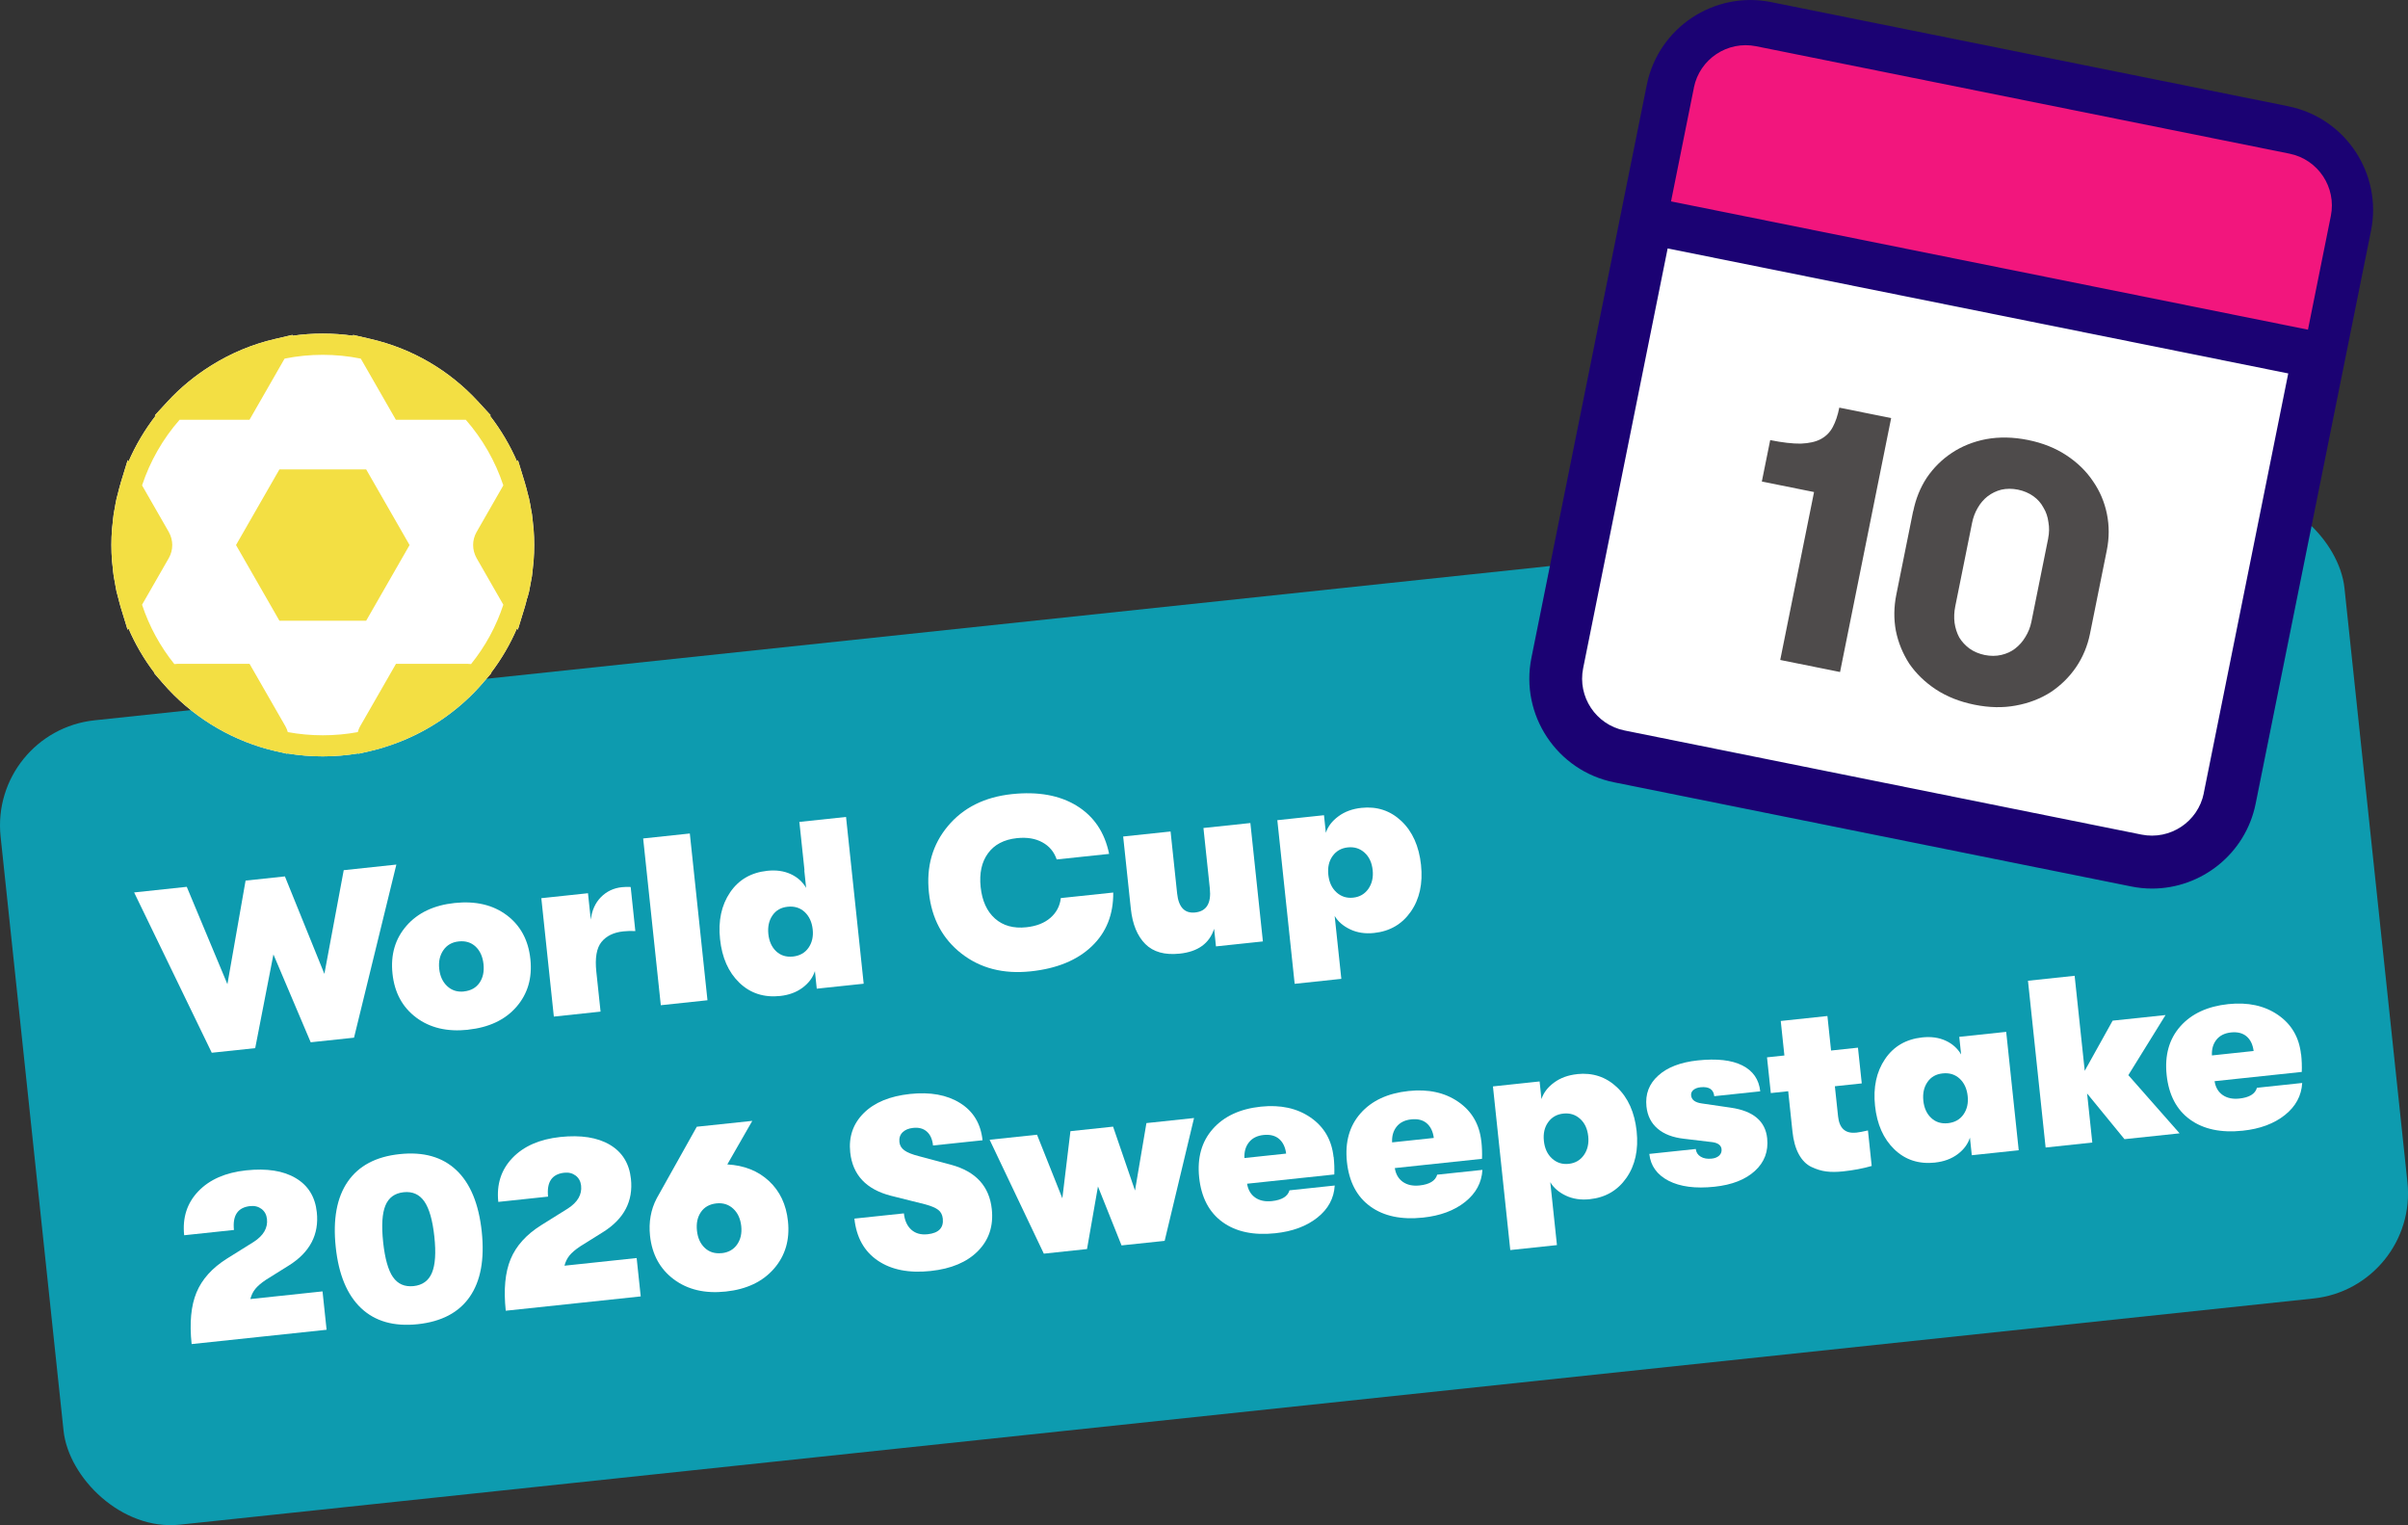 <?xml version="1.0" encoding="UTF-8"?>
<svg id="Layer_2" data-name="Layer 2" xmlns="http://www.w3.org/2000/svg" viewBox="0 0 455.65 288.56">
  <rect x="0" y="0" width="455.65" height="288.56" fill="#333333" stroke="none"/>
  <defs>
    <style>
      .cls-1 {
        fill: #0d9baf;
      }

      .cls-2 {
        fill: #fff;
      }

      .cls-3 {
        fill: #1b0273;
      }

      .cls-4 {
        fill: #f3df43;
      }

      .cls-5 {
        fill: #f2167d;
      }

      .cls-6 {
        fill: #4e4b4b;
      }
    </style>
  </defs>
  <g id="Layer_2-2" data-name="Layer 2">
    <g>
      <rect class="cls-1" x="4.83" y="114.45" width="446" height="153.03" rx="20" ry="20" transform="translate(-18.86 25.08) rotate(-6.05)"/>
      <g>
        <rect class="cls-2" x="298.95" y="19.17" width="140.57" height="129.79" rx="15" ry="15" transform="translate(213.91 429.42) rotate(-78.61)"/>
        <path class="cls-6" d="M334.95,83.26c2.33.47,4.26.69,5.79.67,1.58-.06,2.86-.35,3.82-.87.96-.52,1.71-1.27,2.24-2.26.53-.99.95-2.21,1.24-3.68l9.81,1.98-9.67,48.04-11.32-2.28,6.4-31.77-9.88-1.99,1.58-7.82v-.02ZM362.03,96.72c.47-2.33,1.32-4.45,2.56-6.34,1.28-1.88,2.86-3.45,4.73-4.69,1.92-1.28,4.1-2.15,6.52-2.61,2.47-.45,5.1-.4,7.89.16,2.79.56,5.21,1.53,7.27,2.89,2.1,1.38,3.79,3.03,5.07,4.95,1.29,1.88,2.16,3.93,2.61,6.17.45,2.23.45,4.52-.02,6.85l-3.18,15.78c-.47,2.33-1.35,4.44-2.63,6.33-1.28,1.88-2.89,3.46-4.81,4.74-1.92,1.23-4.11,2.08-6.58,2.53-2.43.46-5.04.41-7.83-.15-2.79-.56-5.24-1.53-7.34-2.91-2.06-1.37-3.73-2.99-5.02-4.87-1.23-1.91-2.08-3.99-2.53-6.22-.41-2.22-.38-4.5.09-6.84l3.18-15.78h.02ZM387.56,101.86c.21-1.05.23-2.07.05-3.06-.13-1.03-.44-1.94-.94-2.76-.45-.85-1.09-1.58-1.92-2.17s-1.8-1-2.9-1.23c-1.1-.22-2.15-.22-3.14,0-.95.24-1.82.66-2.61,1.26-.73.57-1.36,1.3-1.87,2.19-.5.85-.86,1.8-1.07,2.85l-3.18,15.78c-.21,1.05-.26,2.09-.13,3.12.14.98.43,1.9.88,2.75.5.82,1.15,1.52,1.93,2.1.83.6,1.8,1,2.89,1.23,1.1.22,2.15.22,3.14-.01,1-.23,1.86-.62,2.6-1.19.79-.6,1.43-1.33,1.94-2.18.56-.89.95-1.86,1.16-2.91l3.18-15.78h-.01Z"/>
        <path class="cls-3" d="M432.99,20.1L335.16.4c-10.81-2.18-21.38,4.85-23.55,15.66l-21.83,108.4c-2.18,10.81,4.85,21.38,15.66,23.55l97.83,19.7c1.33.27,2.65.4,3.95.4,9.32,0,17.69-6.57,19.6-16.05l21.83-108.4c2.18-10.81-4.85-21.38-15.66-23.55h0ZM325.67,11.67c1.66-1.1,3.57-1.68,5.51-1.68.66,0,1.33.07,2,.2l97.83,19.7c5.4,1.09,8.92,6.37,7.83,11.78l-3.86,19.17-117.43-23.65,3.86-19.17c.53-2.62,2.04-4.88,4.27-6.35h0ZM417.01,150.07c-1.09,5.41-6.38,8.91-11.78,7.83l-97.83-19.7c-5.41-1.09-8.92-6.37-7.83-11.78l15.99-79.42,117.43,23.65-15.99,79.42h0Z"/>
        <path class="cls-5" d="M320.52,16.58c1.09-5.41,6.36-8.92,11.78-7.83l100.92,20.32c5.41,1.09,8.92,6.36,7.83,11.78l-4.33,21.52-120.52-24.27,4.33-21.52h0Z"/>
      </g>
      <g>
        <path class="cls-2" d="M40.08,199.19l-14.7-30.35,9.96-1.06,7.69,18.42,3.44-19.6,7.44-.79,7.47,18.44,3.66-19.62,9.96-1.06-8.01,32.75-8.2.87-7.05-16.62-3.45,17.73-8.2.87Z"/>
        <path class="cls-2" d="M88.57,194.82c-3.94.42-7.21-.35-9.82-2.31-2.61-1.96-4.1-4.72-4.48-8.3-.38-3.58.5-6.59,2.64-9.05,2.14-2.46,5.18-3.9,9.11-4.32,3.97-.42,7.25.35,9.86,2.3,2.61,1.96,4.1,4.72,4.48,8.3.38,3.58-.5,6.59-2.64,9.05-2.14,2.46-5.19,3.9-9.16,4.32ZM87.8,187.57c1.29-.14,2.27-.68,2.93-1.63s.91-2.13.76-3.54c-.15-1.41-.65-2.51-1.49-3.31-.84-.79-1.91-1.12-3.2-.98-1.26.13-2.23.68-2.9,1.65-.67.97-.94,2.14-.79,3.53.15,1.38.65,2.48,1.51,3.28.86.81,1.92,1.14,3.18,1.01Z"/>
        <path class="cls-2" d="M104.8,192.33l-2.37-22.4,8.83-.94.53,5c.21-1.75.85-3.17,1.92-4.26,1.07-1.08,2.39-1.71,3.95-1.88.57-.06,1.13-.07,1.68-.04l.88,8.34c-.76-.04-1.52-.02-2.27.06-1.83.19-3.21.86-4.14,2.01-.93,1.15-1.25,3.03-.97,5.64l.8,7.53-8.83.94Z"/>
        <path class="cls-2" d="M125.04,190.18l-3.34-31.55,8.83-.94,3.34,31.55-8.83.94Z"/>
        <path class="cls-2" d="M151.26,155.5l8.83-.94,3.34,31.55-8.88.94-.35-3.33c-.39,1.23-1.17,2.27-2.33,3.14-1.17.87-2.58,1.39-4.23,1.57-3.09.33-5.67-.51-7.74-2.51-2.07-2-3.28-4.74-3.65-8.23-.37-3.48.26-6.43,1.89-8.84,1.63-2.41,3.98-3.77,7.04-4.1,1.68-.18,3.16.03,4.44.62,1.28.59,2.25,1.46,2.92,2.61l-.35-3.33h.04s-.97-9.15-.97-9.15ZM150.04,180.97c1.29-.14,2.27-.69,2.95-1.66.67-.97.94-2.13.79-3.48-.15-1.38-.65-2.47-1.51-3.28-.86-.8-1.94-1.14-3.23-1-1.26.13-2.22.68-2.88,1.65-.66.97-.91,2.14-.77,3.52.15,1.38.64,2.47,1.48,3.26.84.79,1.9,1.12,3.16.99Z"/>
        <path class="cls-2" d="M195.04,183.77c-5.17.55-9.54-.58-13.12-3.37-3.58-2.8-5.63-6.64-6.15-11.54-.52-4.9.68-9.09,3.59-12.57,2.91-3.48,6.95-5.5,12.12-6.05,4.93-.52,9.02.21,12.27,2.21,3.25,2,5.29,5.03,6.12,9.1l-9.92,1.05c-.49-1.44-1.39-2.52-2.71-3.24-1.32-.73-2.93-.99-4.82-.79-2.43.26-4.26,1.21-5.46,2.86-1.21,1.65-1.67,3.78-1.4,6.39.28,2.61,1.18,4.6,2.71,5.96,1.53,1.36,3.51,1.91,5.94,1.65,1.89-.2,3.41-.79,4.55-1.78,1.14-.99,1.8-2.24,1.97-3.74l9.92-1.05c.04,4.16-1.31,7.55-4.07,10.18-2.76,2.63-6.6,4.21-11.53,4.73Z"/>
        <path class="cls-2" d="M223.22,180.42c-2.82.3-4.99-.31-6.5-1.82-1.51-1.51-2.43-3.74-2.74-6.68l-1.45-13.66,8.97-.95,1.24,11.72c.28,2.61,1.42,3.82,3.43,3.6,2.13-.23,3.05-1.74,2.76-4.53l-1.21-11.45,8.88-.94,2.37,22.4-8.88.94-.35-3.33c-.89,2.77-3.07,4.34-6.52,4.7Z"/>
        <path class="cls-2" d="M257.62,152.84c2.94-.31,5.46.52,7.56,2.5,2.09,1.98,3.33,4.75,3.71,8.29.37,3.52-.27,6.46-1.93,8.84-1.66,2.38-3.98,3.73-6.95,4.04-1.68.18-3.19-.05-4.52-.68-1.33-.63-2.31-1.48-2.94-2.54l1.26,11.9-8.83.94-3.28-30.96,8.83-.94.35,3.33c.39-1.2,1.18-2.24,2.38-3.12,1.2-.89,2.65-1.42,4.37-1.6ZM252.89,168.82c.88.8,1.93,1.14,3.16,1.01,1.23-.13,2.19-.69,2.88-1.67.68-.98.96-2.17.81-3.55-.15-1.41-.66-2.51-1.54-3.3-.87-.79-1.93-1.12-3.16-.99-1.23.13-2.19.67-2.88,1.63-.69.96-.96,2.14-.81,3.55.15,1.41.66,2.52,1.54,3.32Z"/>
        <path class="cls-2" d="M36.26,254.29c-.42-4-.12-7.25.92-9.76,1.04-2.51,2.96-4.64,5.75-6.4l5.09-3.18c1.85-1.2,2.68-2.64,2.5-4.32-.09-.81-.43-1.44-1.02-1.9-.6-.45-1.31-.64-2.15-.55-2.34.25-3.37,1.75-3.08,4.52l-9.42,1c-.35-3.31.54-6.08,2.67-8.31s5.15-3.55,9.06-3.97c3.91-.41,7.03.07,9.38,1.47,2.35,1.39,3.68,3.54,3.99,6.46.45,4.21-1.3,7.55-5.23,10.03l-4.4,2.75c-.91.61-1.58,1.19-2.01,1.72s-.74,1.17-.94,1.92l13.66-1.45.77,7.26-25.55,2.71Z"/>
        <path class="cls-2" d="M79.02,250.53c-4.48.47-8.04-.54-10.69-3.04-2.65-2.5-4.25-6.35-4.8-11.54-.56-5.26.2-9.39,2.27-12.39,2.07-3,5.34-4.74,9.82-5.21,4.51-.48,8.08.53,10.73,3.03,2.65,2.5,4.25,6.38,4.81,11.64.55,5.23-.2,9.33-2.27,12.32s-5.36,4.71-9.86,5.19ZM74.36,241.61c.91,1.32,2.21,1.88,3.9,1.71,1.68-.18,2.84-1.01,3.47-2.51.63-1.49.79-3.77.46-6.84-.33-3.09-.96-5.31-1.89-6.66-.93-1.34-2.24-1.93-3.92-1.75-1.68.18-2.83,1.01-3.45,2.51s-.76,3.8-.43,6.93c.33,3.09.95,5.3,1.86,6.62Z"/>
        <path class="cls-2" d="M95.7,247.98c-.42-4-.12-7.25.92-9.76,1.04-2.51,2.96-4.64,5.75-6.4l5.09-3.18c1.85-1.2,2.68-2.64,2.5-4.32-.09-.81-.43-1.44-1.02-1.9-.6-.45-1.31-.64-2.15-.55-2.34.25-3.37,1.75-3.08,4.52l-9.42,1c-.35-3.31.54-6.08,2.67-8.31,2.13-2.23,5.15-3.55,9.06-3.97,3.91-.41,7.03.08,9.38,1.47,2.35,1.39,3.68,3.54,3.99,6.46.45,4.21-1.3,7.55-5.23,10.03l-4.4,2.75c-.91.61-1.58,1.19-2.01,1.72s-.74,1.17-.94,1.92l13.66-1.45.77,7.26-25.55,2.71Z"/>
        <path class="cls-2" d="M137.62,220.3c3.21.18,5.84,1.23,7.9,3.15,2.06,1.92,3.25,4.45,3.58,7.57.38,3.55-.51,6.55-2.65,9.01-2.14,2.46-5.18,3.9-9.11,4.32-3.94.42-7.21-.35-9.84-2.31-2.62-1.96-4.12-4.71-4.5-8.25-.27-2.58.15-4.94,1.26-7.06l7.59-13.56,10.5-1.11-4.73,8.25ZM136.57,237.09c1.26-.13,2.23-.68,2.9-1.63s.94-2.12.79-3.5c-.15-1.38-.65-2.48-1.51-3.28-.86-.8-1.92-1.14-3.18-1.01-1.29.14-2.27.68-2.93,1.63-.66.95-.91,2.13-.76,3.54.15,1.38.64,2.47,1.49,3.26.84.79,1.91,1.12,3.2.98Z"/>
        <path class="cls-2" d="M176.12,240.46c-4.12.44-7.46-.22-10.03-1.97-2.57-1.75-4.04-4.39-4.42-7.94l9.37-.99c.14,1.35.61,2.38,1.4,3.09.79.71,1.81.99,3.08.86,2.1-.22,3.06-1.21,2.88-2.95-.08-.72-.36-1.28-.86-1.66-.5-.39-1.31-.73-2.44-1.04l-6.51-1.63c-4.69-1.21-7.25-3.94-7.71-8.21-.31-2.94.54-5.42,2.56-7.43,2.02-2.01,4.94-3.21,8.75-3.62,3.85-.41,7.01.17,9.5,1.73,2.49,1.56,3.9,3.9,4.23,7.03l-9.37.99c-.12-1.17-.51-2.05-1.17-2.63-.65-.58-1.52-.82-2.6-.7-.87.09-1.54.38-2.01.85-.47.48-.66,1.09-.58,1.84.07.63.38,1.15.94,1.56.56.41,1.51.79,2.86,1.13l6,1.6c4.66,1.27,7.22,4.07,7.68,8.39.34,3.18-.54,5.83-2.62,7.93-2.09,2.11-5.07,3.36-8.94,3.77Z"/>
        <path class="cls-2" d="M197.52,237.19l-10.26-21.56,8.97-.95,4.79,12.03,1.53-12.7,8.07-.86,4.15,12.09,2.16-12.76,9.01-.96-5.56,23.24-8.16.86-4.46-11.15-2.07,11.84-8.16.87Z"/>
        <path class="cls-2" d="M252.36,218.89c.12,1.11.16,2.22.12,3.31l-16.5,1.75c.18,1.16.7,2.04,1.53,2.62s1.88.8,3.15.67c1.89-.2,3.01-.88,3.34-2.04l8.56-.91c-.14,2.42-1.23,4.44-3.28,6.07-2.05,1.63-4.71,2.62-7.98,2.96-4.09.43-7.41-.27-9.96-2.11-2.55-1.84-4.03-4.66-4.43-8.44-.39-3.73.47-6.79,2.58-9.18s5.14-3.8,9.08-4.22c3.73-.39,6.87.29,9.42,2.05,2.56,1.77,4,4.25,4.35,7.47ZM235.48,219.09l7.89-.84c-.16-1.23-.61-2.15-1.34-2.78-.73-.62-1.72-.87-2.95-.74-1.2.13-2.12.59-2.75,1.39-.63.79-.91,1.78-.85,2.96Z"/>
        <path class="cls-2" d="M280.31,215.93c.12,1.11.16,2.22.12,3.31l-16.5,1.75c.18,1.16.7,2.04,1.53,2.62.84.58,1.88.8,3.15.67,1.89-.2,3.01-.88,3.34-2.04l8.56-.91c-.14,2.42-1.23,4.44-3.28,6.07-2.05,1.63-4.71,2.62-7.98,2.96-4.09.43-7.41-.27-9.95-2.11-2.55-1.84-4.03-4.66-4.43-8.44-.39-3.73.47-6.79,2.58-9.18,2.12-2.4,5.14-3.8,9.08-4.22,3.72-.4,6.87.29,9.42,2.05s4,4.25,4.35,7.47ZM263.42,216.13l7.89-.84c-.16-1.23-.61-2.15-1.34-2.78-.73-.62-1.72-.87-2.95-.73-1.2.13-2.12.59-2.75,1.38-.63.8-.91,1.78-.85,2.96Z"/>
        <path class="cls-2" d="M298.42,203.21c2.94-.31,5.46.52,7.56,2.5,2.09,1.98,3.33,4.75,3.71,8.29.37,3.52-.27,6.46-1.93,8.84-1.66,2.38-3.98,3.73-6.95,4.04-1.68.18-3.19-.05-4.52-.68-1.33-.63-2.31-1.48-2.94-2.54l1.26,11.9-8.83.94-3.28-30.96,8.83-.94.35,3.34c.39-1.2,1.18-2.24,2.38-3.12,1.2-.89,2.65-1.42,4.37-1.6ZM293.68,219.18c.88.8,1.93,1.14,3.16,1.01,1.23-.13,2.19-.69,2.88-1.67.68-.98.96-2.17.81-3.55-.15-1.41-.66-2.51-1.54-3.3-.87-.79-1.93-1.12-3.16-.99-1.23.13-2.19.67-2.88,1.63-.69.96-.96,2.14-.81,3.55.15,1.41.66,2.52,1.54,3.32Z"/>
        <path class="cls-2" d="M324.42,224.52c-3.61.38-6.5,0-8.69-1.13-2.19-1.14-3.4-2.83-3.64-5.08l8.79-.93c.07.63.38,1.12.93,1.45.55.34,1.25.46,2.09.37.6-.06,1.07-.26,1.42-.58.34-.33.49-.73.44-1.21-.08-.72-.64-1.16-1.69-1.32l-5.45-.65c-2.09-.24-3.75-.87-4.96-1.91-1.22-1.04-1.92-2.43-2.11-4.18-.25-2.34.49-4.3,2.23-5.86,1.73-1.57,4.22-2.52,7.47-2.87,3.61-.38,6.42-.07,8.44.95,2.02,1.02,3.15,2.65,3.39,4.9l-8.7.92c-.14-1.29-1-1.85-2.59-1.69-.57.06-1.02.23-1.36.51-.33.28-.48.63-.43,1.05.09.84.78,1.34,2.07,1.51l5.42.79c4.26.61,6.56,2.54,6.9,5.79.26,2.46-.51,4.52-2.31,6.17-1.8,1.65-4.35,2.65-7.66,3Z"/>
        <path class="cls-2" d="M351.23,214.29c.54-.06,1.29-.2,2.23-.42l.71,6.72c-1.65.48-3.47.82-5.45,1.03-1.17.12-2.22.13-3.14.01-.92-.11-1.86-.4-2.83-.86-.96-.46-1.75-1.26-2.37-2.39-.62-1.13-1.03-2.59-1.21-4.36l-.8-7.57-3.29.35-.72-6.76,3.29-.35-.69-6.53,8.83-.94.69,6.53,5.09-.54.72,6.76-5.09.54.61,5.72c.24,2.25,1.38,3.27,3.42,3.05Z"/>
        <path class="cls-2" d="M366.19,219.95c-3.1.33-5.68-.51-7.74-2.51-2.07-2-3.28-4.74-3.65-8.23-.37-3.48.26-6.43,1.89-8.84s3.98-3.77,7.04-4.1c1.68-.18,3.16.03,4.44.62,1.28.59,2.25,1.46,2.92,2.61l-.35-3.34,8.88-.94,2.37,22.4-8.88.94-.35-3.33c-.39,1.23-1.17,2.27-2.33,3.14-1.17.87-2.58,1.39-4.23,1.57ZM368.59,212.5c1.29-.14,2.27-.69,2.95-1.66.67-.97.94-2.13.79-3.48-.15-1.38-.65-2.48-1.51-3.28-.86-.8-1.94-1.14-3.23-1-1.26.13-2.22.68-2.88,1.65-.66.96-.91,2.14-.77,3.52.15,1.38.64,2.47,1.49,3.26.84.79,1.9,1.12,3.16.99Z"/>
        <path class="cls-2" d="M412.41,214.42l-10.41,1.1-7.07-8.64.98,9.28-8.83.94-3.34-31.55,8.83-.94,1.91,17.98,5.28-9.49,10.01-1.06-7.04,11.37,9.69,11Z"/>
        <path class="cls-2" d="M435.43,199.49c.12,1.11.16,2.22.12,3.31l-16.5,1.75c.18,1.17.7,2.04,1.53,2.62.84.58,1.88.8,3.15.67,1.89-.2,3.01-.88,3.34-2.04l8.56-.91c-.14,2.42-1.23,4.44-3.28,6.07-2.05,1.63-4.71,2.62-7.98,2.96-4.09.43-7.41-.27-9.96-2.11s-4.03-4.66-4.43-8.44c-.39-3.73.47-6.79,2.58-9.18,2.12-2.4,5.14-3.8,9.08-4.22,3.73-.39,6.87.29,9.42,2.05,2.56,1.77,4,4.25,4.35,7.47ZM418.55,199.68l7.89-.84c-.16-1.23-.61-2.15-1.34-2.77-.73-.62-1.72-.87-2.95-.74-1.2.13-2.12.59-2.75,1.38-.63.8-.91,1.78-.85,2.96Z"/>
      </g>
      <g>
        <path class="cls-2" d="M99.78,113.16c.11-.41.23-.82.33-1.24.12-.54.21-1.09.31-1.64.08-.42.17-.83.23-1.25.09-.63.15-1.27.21-1.91.03-.34.09-.68.11-1.03.07-.99.11-1.98.11-2.98s-.04-1.99-.11-2.98c-.02-.26-.06-.52-.09-.78-.07-.72-.13-1.44-.24-2.16-.04-.27-.1-.53-.15-.8-.12-.7-.23-1.4-.39-2.09-.07-.3-.16-.6-.24-.9-.16-.64-.31-1.29-.51-1.92v-.02l-1.35-4.41-.16.28c-1.34-3.1-3.08-6.03-5.15-8.7l.18-.04-2.37-2.58c-5.48-5.96-12.53-10.07-20.39-11.88l-3.31-.77.05.17c-3.81-.55-7.73-.55-11.54,0l.05-.17-3.31.77c-4.29.99-8.33,2.69-12.01,4.98-3.06,1.9-5.89,4.2-8.38,6.91l-2.37,2.57.18.04c-2.07,2.67-3.81,5.6-5.15,8.7l-.16-.28-1.35,4.41v.02c-.2.65-.35,1.3-.52,1.96-.07.29-.16.57-.23.86-.15.65-.25,1.31-.37,1.97-.05.31-.13.61-.17.92-.1.65-.15,1.31-.22,1.96-.03.33-.08.65-.11.98-.07.99-.11,1.98-.11,2.98s.04,1.99.11,2.98c.02.33.08.66.11.98.06.65.12,1.31.22,1.95.06.42.16.84.23,1.25.1.55.18,1.1.3,1.64.11.48.25.96.38,1.44.12.46.23.93.37,1.38h0v.02l1.35,4.41.16-.28c1.28,2.99,2.92,5.8,4.9,8.4l-.07.04,1.64,1.9c.35.4.7.8,1.06,1.18,5.43,5.81,12.6,9.95,20.35,11.72l2.16.49v-.07c2.21.37,4.45.56,6.72.56s4.51-.19,6.71-.56v.07l2.17-.49c.52-.12,1.03-.25,1.54-.39.64-.17,1.27-.37,1.9-.58.74-.24,1.47-.51,2.2-.79.28-.11.57-.23.85-.34,5.71-2.39,10.87-6.1,14.92-10.8,0,0,0-.01.01-.02l1.62-1.88-.07-.04c1.98-2.6,3.62-5.41,4.9-8.4l.16.28,1.35-4.41h0c.16-.53.28-1.07.42-1.6h.02Z"/>
        <g>
          <path class="cls-4" d="M99.78,113.16c.11-.41.23-.82.33-1.24.12-.54.21-1.09.31-1.64.08-.42.17-.83.23-1.25.09-.63.15-1.27.21-1.91.03-.34.09-.68.11-1.03.07-.99.11-1.98.11-2.98s-.04-1.99-.11-2.98c-.02-.26-.06-.52-.09-.78-.07-.72-.13-1.44-.24-2.16-.04-.27-.1-.53-.15-.8-.12-.7-.23-1.4-.39-2.09-.07-.3-.16-.6-.24-.9-.16-.64-.31-1.29-.51-1.92v-.02l-1.35-4.41-.16.28c-1.34-3.1-3.08-6.03-5.15-8.7l.18-.04-2.37-2.58c-5.48-5.96-12.53-10.07-20.39-11.88l-3.31-.77.05.17c-3.81-.55-7.73-.55-11.54,0l.05-.17-3.31.77c-4.29.99-8.33,2.69-12.01,4.98-3.06,1.9-5.89,4.2-8.38,6.91l-2.37,2.57.18.04c-2.07,2.67-3.81,5.6-5.15,8.7l-.16-.28-1.35,4.41v.02c-.2.65-.35,1.3-.52,1.96-.07.29-.16.57-.23.86-.15.65-.25,1.31-.37,1.97-.05.31-.13.61-.17.92-.1.65-.15,1.31-.22,1.96-.03.33-.08.65-.11.98-.07.99-.11,1.98-.11,2.98s.04,1.99.11,2.98c.02.33.08.66.11.98.06.65.12,1.31.22,1.95.06.42.16.84.23,1.25.1.55.18,1.1.3,1.64.11.48.25.96.38,1.44.12.46.23.93.37,1.38h0v.02l1.35,4.41.16-.28c1.28,2.99,2.92,5.8,4.9,8.4l-.07.04,1.64,1.9c.35.4.7.8,1.06,1.18,5.43,5.81,12.6,9.95,20.35,11.72l2.16.49v-.07c2.21.37,4.45.56,6.72.56s4.51-.19,6.71-.56v.07l2.17-.49c.52-.12,1.03-.25,1.54-.39.64-.17,1.27-.37,1.9-.58.74-.24,1.47-.51,2.2-.79.28-.11.57-.23.85-.34,5.71-2.39,10.87-6.1,14.92-10.8,0,0,0-.01.01-.02l1.62-1.88-.07-.04c1.98-2.6,3.62-5.41,4.9-8.4l.16.28,1.35-4.41h0c.16-.53.28-1.07.42-1.6h.02ZM89.16,125.64c-.22-.03-.44-.05-.67-.05h-13.56l-6.81,11.86c-.19.34-.32.69-.42,1.06-4.33.8-8.91.8-13.24,0-.11-.37-.24-.73-.44-1.08l-6.8-11.84h-13.56c-.22,0-.45.02-.67.05-2.7-3.36-4.75-7.13-6.11-11.23l5.07-8.84c.86-1.53.86-3.36-.01-4.92l-5.06-8.82c1.5-4.54,3.93-8.8,7.1-12.41h13.23l6.64-11.57c4.71-.96,9.71-.96,14.42,0l6.64,11.57h13.23c3.16,3.61,5.6,7.86,7.1,12.41l-5.07,8.84c-.86,1.53-.86,3.36.01,4.92l5.06,8.82c-1.35,4.1-3.4,7.87-6.11,11.23h.02Z"/>
          <path class="cls-4" d="M52.87,88.81l-8.21,14.31,8.21,14.31h16.42l8.21-14.31-8.21-14.31h-16.42Z"/>
        </g>
      </g>
    </g>
  </g>
</svg>